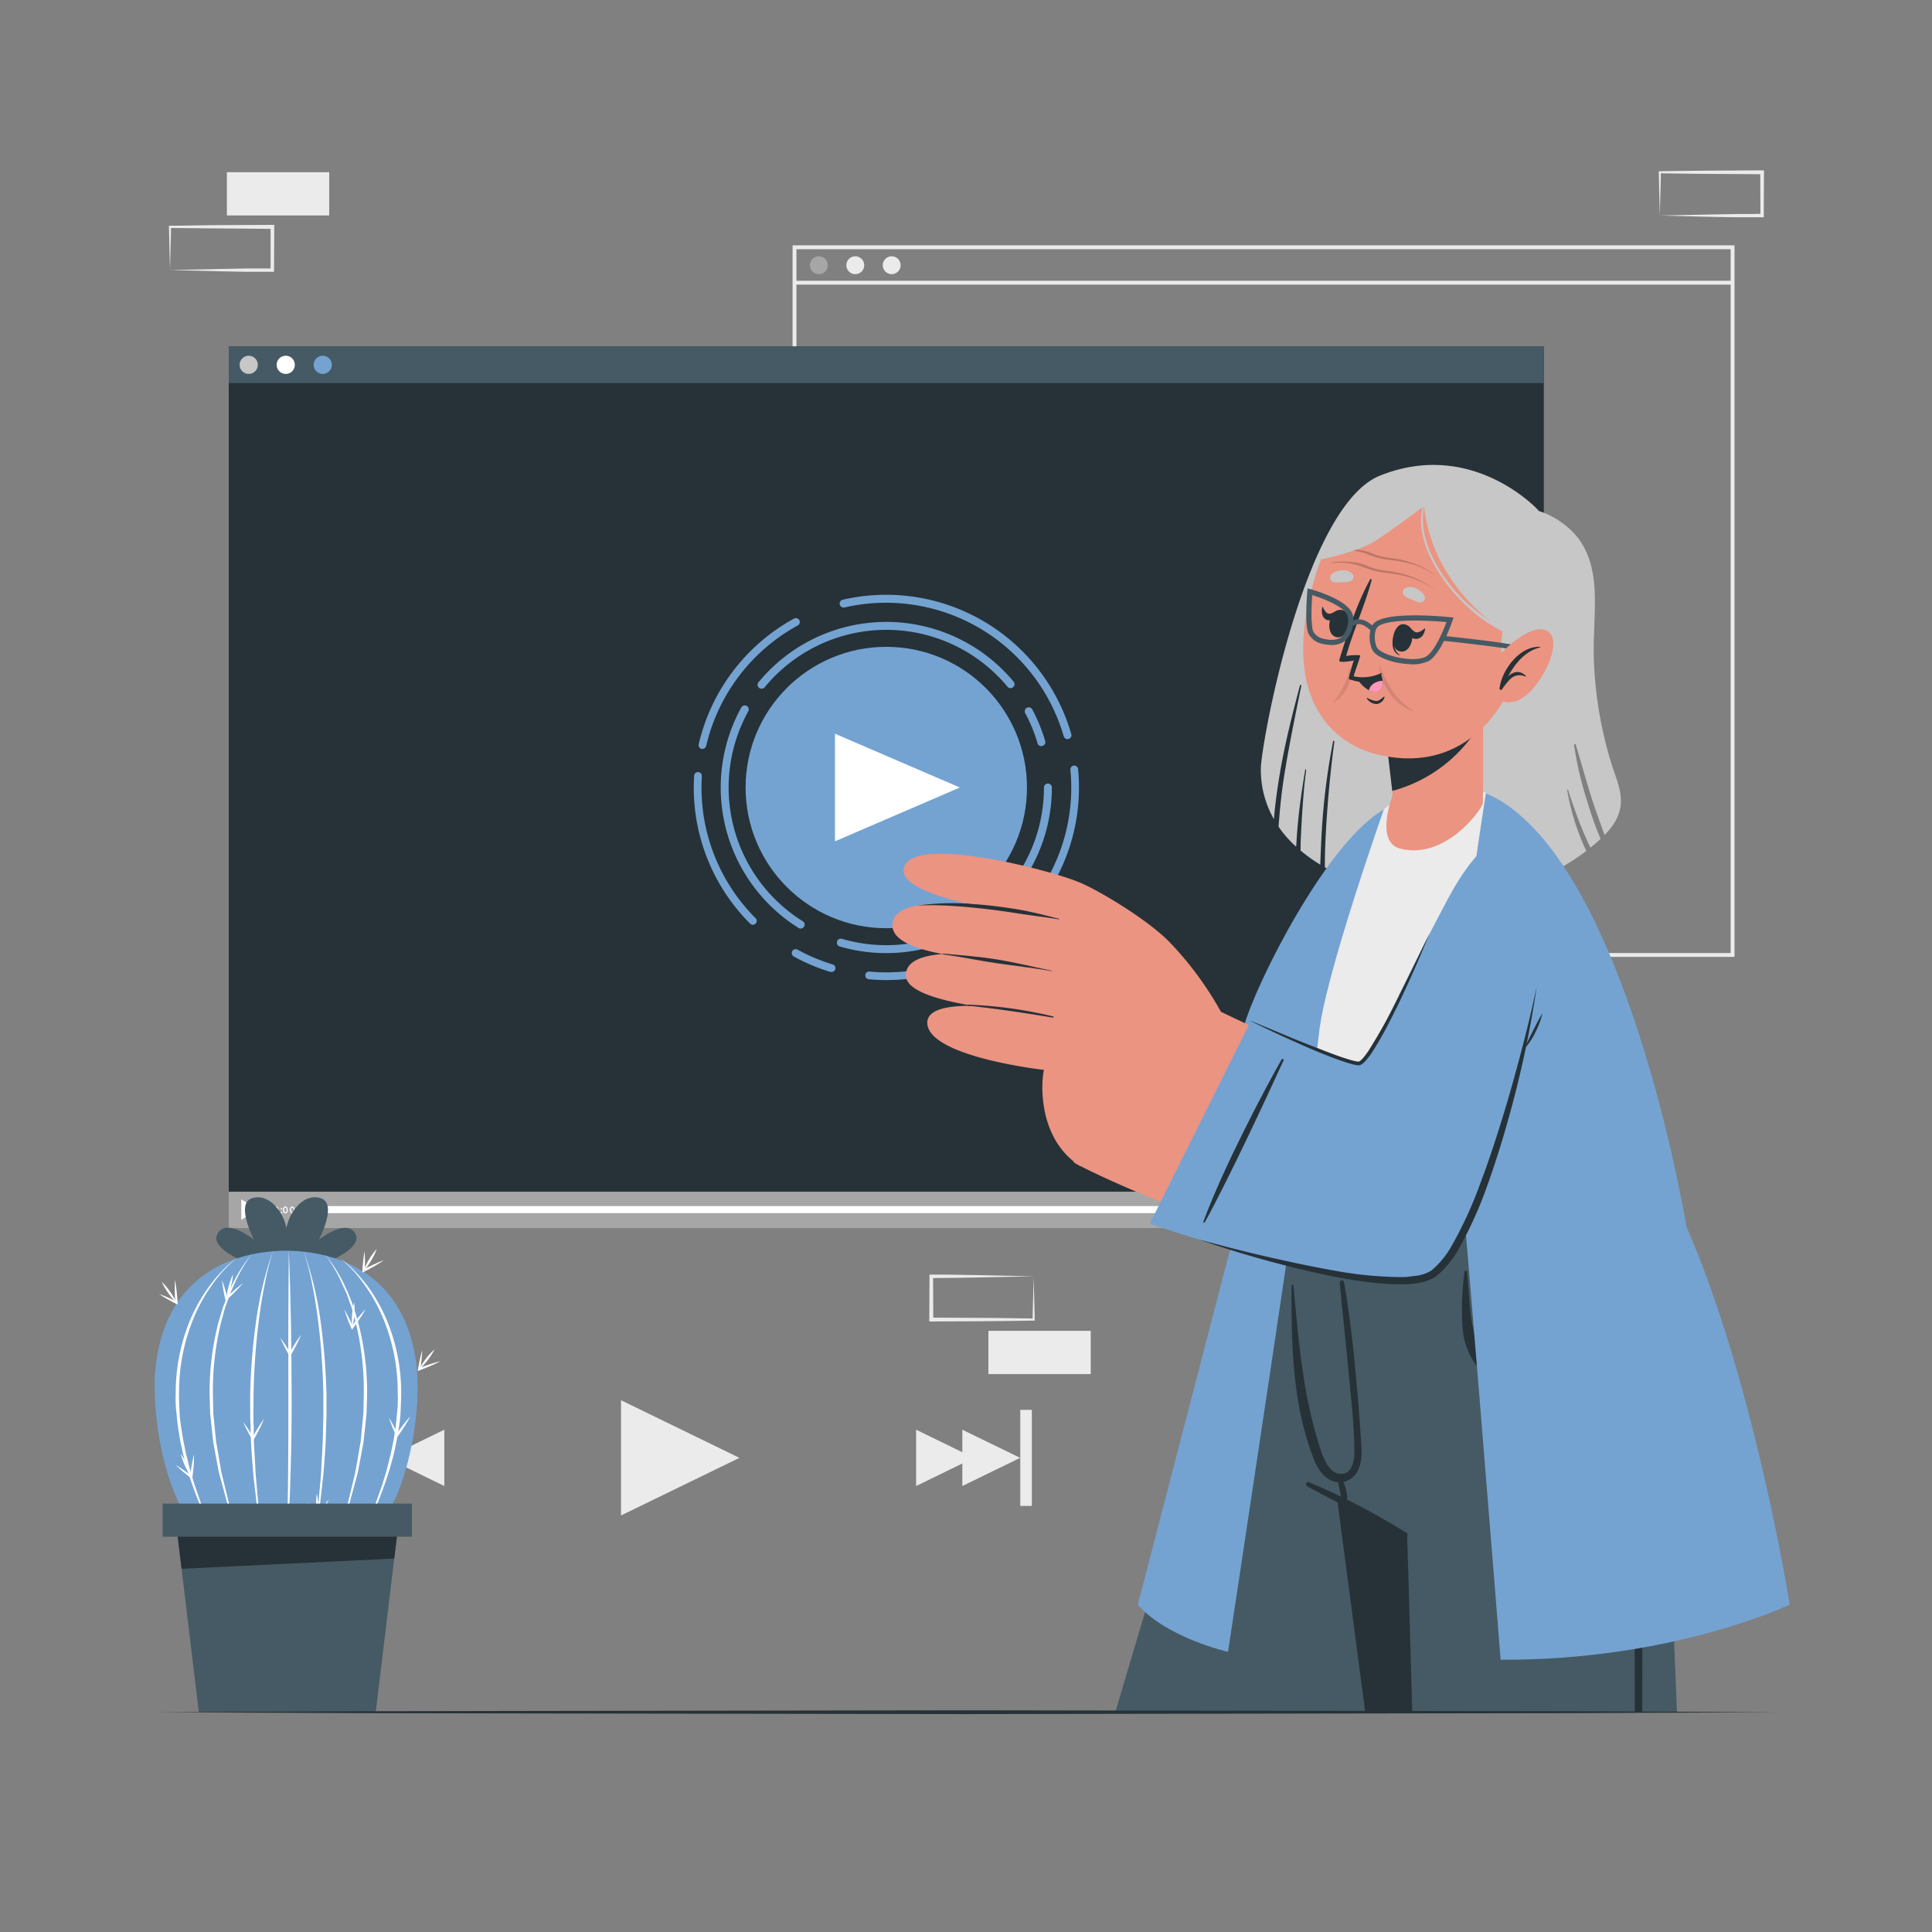<svg xmlns="http://www.w3.org/2000/svg" viewBox="0 0 500 500"><rect x="0" y="0" width="500" height="500" fill="#808080" stroke="none"/><g id="freepik--background-complete--inject-2"><path d="M414.79,382.89l13.36-.28,6.58-.11c2.19-.05,4.36,0,6.54-.06l-.44.45-.06-11.19.5.5L428,372.14c-4.41,0-8.82-.12-13.24-.17l.28-.27c0,1.83-.09,3.67-.14,5.54Zm0,0-.14-5.54c0-1.86-.11-3.75-.13-5.65v-.27h.27c4.42-.05,8.83-.16,13.24-.17l13.24-.06h.5v.5l0,11.19v.45h-.45c-2.23,0-4.47,0-6.69-.06l-6.66-.11Z" style="fill:#ebebeb"></path><path d="M429.56,397l13.36-.28,6.58-.11c2.19-.05,4.36,0,6.54-.06l-.44.45-.05-11.19.49.5-13.24-.06c-4.41,0-8.82-.12-13.24-.17l.28-.27c0,1.83-.09,3.67-.13,5.54Zm0,0-.14-5.54c0-1.86-.11-3.75-.13-5.65v-.27h.27c4.42-.05,8.83-.16,13.24-.17l13.24-.06h.51v.5L456.49,397v.45H456c-2.23,0-4.46,0-6.69-.06l-6.66-.11Z" style="fill:#ebebeb"></path><rect x="400.02" y="385.81" width="26.48" height="11.19" transform="translate(826.52 782.81) rotate(180)" style="fill:#ebebeb"></rect><path d="M312.24,128.35l13.35-.28,6.58-.11c2.19,0,4.37,0,6.55-.06l-.45.45,0-11.19.5.5-13.24-.07c-4.42,0-8.83-.11-13.24-.16l.27-.27c0,1.83-.09,3.67-.13,5.53Zm0,0-.15-5.54c0-1.87-.11-3.76-.13-5.65v-.27h.28c4.41,0,8.82-.16,13.24-.16l13.24-.06h.5v.51l-.06,11.19v.45h-.44c-2.23,0-4.47,0-6.7,0l-6.66-.12Z" style="fill:#ebebeb"></path><path d="M327,142.46l13.35-.28,6.58-.11c2.19,0,4.37,0,6.55-.06l-.45.45L353,131.27l.5.5-13.24-.07c-4.41,0-8.83-.11-13.24-.16l.27-.27c0,1.83-.08,3.67-.13,5.53Zm0,0-.14-5.54c-.05-1.87-.12-3.76-.13-5.65V131H327c4.41-.05,8.83-.16,13.24-.16l13.24-.06h.5v.51l-.06,11.19v.44h-.44c-2.23,0-4.47,0-6.7-.05l-6.66-.12Z" style="fill:#ebebeb"></path><rect x="297.46" y="131.27" width="26.48" height="11.19" transform="translate(621.41 273.72) rotate(180)" style="fill:#ebebeb"></rect><rect x="58.73" y="385.81" width="26.48" height="11.19" transform="translate(143.93 782.81) rotate(180)" style="fill:#ebebeb"></rect><rect x="58.73" y="44.58" width="26.48" height="11.19" transform="translate(143.93 100.34) rotate(180)" style="fill:#ebebeb"></rect><path d="M44,69.88l13.35-.28,6.58-.12c2.19,0,4.36,0,6.55,0l-.45.45,0-11.19.5.49L57.2,59.12C52.78,59.12,48.37,59,44,59l.27-.27c0,1.83-.09,3.67-.13,5.53Zm0,0-.15-5.54c0-1.87-.11-3.76-.13-5.65v-.27H44c4.41,0,8.82-.16,13.24-.16l13.24-.06h.5v.51l-.06,11.19v.44h-.44c-2.24,0-4.47,0-6.7,0l-6.66-.12Z" style="fill:#ebebeb"></path><path d="M429.56,55.78l13.36-.28,6.58-.11c2.19,0,4.36,0,6.54-.06l-.44.45-.05-11.19.49.5L442.8,45c-4.41,0-8.82-.11-13.24-.16l.28-.27c0,1.83-.09,3.67-.13,5.53Zm0,0-.14-5.54c0-1.87-.11-3.75-.13-5.65v-.27h.27c4.42-.05,8.83-.15,13.24-.16L456,44.09h.51v.5l-.05,11.19v.45H456c-2.23,0-4.46,0-6.69,0l-6.66-.11Z" style="fill:#ebebeb"></path><rect x="255.8" y="344.42" width="26.48" height="11.19" style="fill:#ebebeb"></rect><path d="M267.51,330.31l-13.36.28-6.57.11c-2.19.05-4.37,0-6.55.06l.45-.45.05,11.19-.5-.5,13.24.07c4.41,0,8.83.11,13.24.16l-.27.27c0-1.83.08-3.67.13-5.53Zm0,0,.14,5.54c.05,1.87.11,3.75.13,5.65v.27h-.28c-4.41.05-8.83.15-13.24.16L241,342h-.5v-.5l.05-11.19v-.45H241c2.23,0,4.47,0,6.69.05l6.67.11Z" style="fill:#ebebeb"></path><path d="M448.89,247.64H205.12V63.49H448.89Zm-242.77-1H447.89V64.49H206.12Z" style="fill:#ebebeb"></path><path d="M214.23,68.64a2.31,2.31,0,1,1-2.3-2.31A2.3,2.3,0,0,1,214.23,68.64Z" style="fill:#a6a6a6"></path><path d="M223.66,68.64a2.31,2.31,0,1,1-2.31-2.31A2.31,2.31,0,0,1,223.66,68.64Z" style="fill:#ebebeb"></path><path d="M233.08,68.64a2.31,2.31,0,1,1-2.31-2.31A2.3,2.3,0,0,1,233.08,68.64Z" style="fill:#ebebeb"></path><rect x="205.63" y="72.66" width="242.77" height="1" style="fill:#ebebeb"></rect><polygon points="160.72 392.2 160.72 362.38 191.36 377.29 160.72 392.2" style="fill:#ebebeb"></polygon><polygon points="249.05 384.58 249.05 370.01 264.02 377.29 249.05 384.58" style="fill:#ebebeb"></polygon><polygon points="237.09 384.58 237.09 370.01 252.05 377.29 237.09 384.58" style="fill:#ebebeb"></polygon><polygon points="103.03 370.01 103.03 384.58 88.06 377.29 103.03 370.01" style="fill:#ebebeb"></polygon><polygon points="114.99 370.01 114.99 384.58 100.03 377.29 114.99 370.01" style="fill:#ebebeb"></polygon><rect x="85.07" y="364.87" width="2.99" height="24.86" style="fill:#ebebeb"></rect><rect x="264.05" y="364.87" width="2.99" height="24.86" style="fill:#ebebeb"></rect></g><g id="freepik--Screen--inject-2"><rect x="59.2" y="89.68" width="340.34" height="228.24" style="fill:#263238"></rect><rect x="59.2" y="89.68" width="340.34" height="9.46" style="fill:#455a64"></rect><path d="M66.72,94.41a2.35,2.35,0,1,1-2.35-2.34A2.35,2.35,0,0,1,66.72,94.41Z" style="fill:#c7c7c7"></path><path d="M76.3,94.41A2.35,2.35,0,1,1,74,92.07,2.35,2.35,0,0,1,76.3,94.41Z" style="fill:#fff"></path><path d="M85.88,94.41a2.35,2.35,0,1,1-2.35-2.34A2.35,2.35,0,0,1,85.88,94.41Z" style="fill:#74A3D2"></path><rect x="59.2" y="308.41" width="340.34" height="9.51" style="fill:#a6a6a6"></rect><path d="M375.05,312.14H80.81a.91.91,0,1,0,0,1.82H375.05a.91.91,0,1,0,0-1.82Z" style="fill:#fff"></path><path d="M79.23,313.05a1.82,1.82,0,1,1,1.82,1.82A1.83,1.83,0,0,1,79.23,313.05Z" style="fill:#74A3D2"></path><polygon points="390.01 310.11 390.01 310.95 390.01 312.75 390.84 312.75 390.84 310.95 392.65 310.95 392.65 310.11 390.84 310.11 390.01 310.11" style="fill:#fff"></polygon><polygon points="395.45 310.11 393.64 310.11 393.64 310.95 395.45 310.95 395.45 312.75 396.28 312.75 396.28 310.95 396.28 310.11 395.45 310.11" style="fill:#fff"></polygon><polygon points="395.45 315.39 393.64 315.39 393.64 316.22 395.45 316.22 396.28 316.22 396.28 315.39 396.28 313.58 395.45 313.58 395.45 315.39" style="fill:#fff"></polygon><polygon points="390.84 313.58 390.01 313.58 390.01 315.39 390.01 316.22 390.84 316.22 392.65 316.22 392.65 315.39 390.84 315.39 390.84 313.58" style="fill:#fff"></polygon><polygon points="62.45 310.4 62.45 315.7 66.72 313.05 62.45 310.4" style="fill:#fff"></polygon><path d="M69,313.13a1.14,1.14,0,0,1,.17-.6.53.53,0,0,1,.94,0,1.14,1.14,0,0,1,0,1.2.53.53,0,0,1-.94,0A1.14,1.14,0,0,1,69,313.13Zm1,0a.85.85,0,0,0-.12-.45q-.12-.17-.24-.15t-.24.15a.85.85,0,0,0-.12.45.79.79,0,0,0,.12.44.26.26,0,0,0,.48,0A.79.79,0,0,0,70,313.13Z" style="fill:#fff"></path><path d="M70.82,313.13a1.14,1.14,0,0,1,.17-.6.53.53,0,0,1,.94,0,1.14,1.14,0,0,1,0,1.2.53.53,0,0,1-.94,0A1.14,1.14,0,0,1,70.82,313.13Zm1,0a.85.85,0,0,0-.12-.45q-.12-.17-.24-.15t-.24.15a.85.85,0,0,0-.12.45.79.79,0,0,0,.12.44.26.26,0,0,0,.48,0A.79.79,0,0,0,71.82,313.13Z" style="fill:#fff"></path><path d="M72.86,312.65a.2.2,0,0,1,.19.19.19.19,0,0,1-.19.18.18.18,0,0,1-.19-.18A.19.19,0,0,1,72.86,312.65Zm0,1a.2.2,0,0,1,.19.19.19.19,0,0,1-.19.18.18.18,0,0,1-.19-.18A.19.19,0,0,1,72.86,313.65Z" style="fill:#fff"></path><path d="M73.22,313.13a1.06,1.06,0,0,1,.17-.6.58.58,0,0,1,.47-.28.56.56,0,0,1,.46.28,1.14,1.14,0,0,1,0,1.2.56.56,0,0,1-.46.28.58.58,0,0,1-.47-.28A1.06,1.06,0,0,1,73.22,313.13Zm1,0a.85.85,0,0,0-.12-.45c-.07-.11-.15-.16-.23-.15s-.16,0-.24.15a.85.85,0,0,0-.12.45.79.79,0,0,0,.12.44.31.31,0,0,0,.24.16.29.29,0,0,0,.23-.16A.79.79,0,0,0,74.21,313.13Z" style="fill:#fff"></path><path d="M75,313.13a1.06,1.06,0,0,1,.17-.6.58.58,0,0,1,.47-.28.59.59,0,0,1,.47.28,1.21,1.21,0,0,1,0,1.2.59.59,0,0,1-.47.28.58.58,0,0,1-.47-.28A1.06,1.06,0,0,1,75,313.13Zm1,0a.86.86,0,0,0-.13-.45c-.07-.11-.15-.16-.23-.15s-.16,0-.24.15a.85.85,0,0,0-.12.45.79.79,0,0,0,.12.44.31.31,0,0,0,.24.16.29.29,0,0,0,.23-.16A.79.79,0,0,0,76,313.13Z" style="fill:#fff"></path><path d="M379.85,313.13a1.14,1.14,0,0,1,.17-.6.53.53,0,0,1,.94,0,1.14,1.14,0,0,1,0,1.2.53.53,0,0,1-.94,0A1.14,1.14,0,0,1,379.85,313.13Zm1,0a.85.85,0,0,0-.12-.45q-.12-.17-.24-.15t-.24.15a.85.85,0,0,0-.12.45.79.79,0,0,0,.12.44.26.26,0,0,0,.48,0A.79.79,0,0,0,380.85,313.13Z" style="fill:#fff"></path><path d="M382.57,312.94a.59.59,0,0,1,.19.44.63.63,0,0,1-.19.44.59.59,0,0,1-.44.19h0a.59.59,0,0,1-.44-.19.13.13,0,0,1,0-.2.15.15,0,0,1,.2,0,.33.33,0,0,0,.24.1.34.34,0,0,0,.34-.34.33.33,0,0,0-.1-.24.31.31,0,0,0-.24-.1.34.34,0,0,0-.24.1.13.13,0,0,1-.2,0l0,0h0a0,0,0,0,0,0,0v0h0V313l.08-.65a.11.11,0,0,1,.06-.1h.82a.14.14,0,1,1,0,.28H382l0,.25a.52.52,0,0,1,.17,0A.62.62,0,0,1,382.57,312.94Z" style="fill:#fff"></path><path d="M383.41,312.65a.19.19,0,0,1,.19.19.18.18,0,0,1-.19.18.18.18,0,0,1-.18-.18A.19.19,0,0,1,383.41,312.65Zm0,1a.19.19,0,0,1,.19.19.18.18,0,0,1-.19.18.18.18,0,0,1-.18-.18A.19.19,0,0,1,383.41,313.65Z" style="fill:#fff"></path><path d="M384.73,312.94a.63.63,0,0,1,0,.88.6.6,0,0,1-.88,0,.14.14,0,0,1,.2-.2.31.31,0,0,0,.24.1.34.34,0,0,0,.24-.1.34.34,0,0,0-.24-.58.12.12,0,0,1-.1-.05h0a.15.15,0,0,1,0-.2l.25-.26H384a.14.14,0,0,1,0-.28h.74a.14.14,0,0,1,.14.14.14.14,0,0,1,0,.06.05.05,0,0,1,0,0l-.32.33A.57.57,0,0,1,384.73,312.94Z" style="fill:#fff"></path><path d="M386.23,312.94a.63.63,0,0,1,0,.88.59.59,0,0,1-.44.19h0a.59.59,0,0,1-.43-.19.13.13,0,0,1,0-.2.15.15,0,0,1,.2,0,.31.31,0,0,0,.24.1.33.33,0,0,0,.24-.1.35.35,0,0,0,.1-.24.34.34,0,0,0-.34-.34.31.31,0,0,0-.24.1.13.13,0,0,1-.2,0l0,0h0v0h0V313l.07-.65a.14.14,0,0,1,.07-.1h.82a.14.14,0,0,1,0,.28h-.62l0,.25a.5.5,0,0,1,.17,0A.62.62,0,0,1,386.23,312.94Z" style="fill:#fff"></path></g><g id="freepik--Button--inject-2"><circle cx="229.37" cy="203.81" r="36.41" style="fill:#74A3D2"></circle><path d="M207.21,240.31a1,1,0,0,1-.54-.15,42.89,42.89,0,0,1-14.82-57.07,1,1,0,0,1,1.8,1,40.82,40.82,0,0,0,14.1,54.33,1,1,0,0,1,.33,1.41A1,1,0,0,1,207.21,240.31Z" style="fill:#74A3D2"></path><path d="M229.37,246.66a43,43,0,0,1-12.06-1.72,1,1,0,0,1-.69-1.27,1,1,0,0,1,1.27-.7A40.88,40.88,0,0,0,251,238.42a1,1,0,0,1,1.09,1.74A42.78,42.78,0,0,1,229.37,246.66Z" style="fill:#74A3D2"></path><path d="M257.07,236.17a1,1,0,0,1-.76-.35,1,1,0,0,1,.08-1.45,40.7,40.7,0,0,0,13.78-30.56,1,1,0,0,1,2.05,0,42.75,42.75,0,0,1-14.47,32.1A1,1,0,0,1,257.07,236.17Z" style="fill:#74A3D2"></path><path d="M269.52,193.11a1,1,0,0,1-1-.74,39.86,39.86,0,0,0-3.18-7.78,1,1,0,1,1,1.81-1,43.1,43.1,0,0,1,3.34,8.18,1,1,0,0,1-.7,1.27A.92.92,0,0,1,269.52,193.11Z" style="fill:#74A3D2"></path><path d="M197.1,178.23a1,1,0,0,1-.66-.23,1,1,0,0,1-.13-1.44,42.83,42.83,0,0,1,66-.16,1,1,0,0,1-.13,1.44,1,1,0,0,1-1.45-.13,40.77,40.77,0,0,0-62.83.15A1,1,0,0,1,197.1,178.23Z" style="fill:#74A3D2"></path><path d="M276.29,191.28a1,1,0,0,1-1-.73,47.89,47.89,0,0,0-56.73-33.34,1,1,0,0,1-.45-2A49.86,49.86,0,0,1,277.25,190a1,1,0,0,1-.69,1.24A1.26,1.26,0,0,1,276.29,191.28Z" style="fill:#74A3D2"></path><path d="M181.8,193.81l-.23,0a1,1,0,0,1-.75-1.2,50,50,0,0,1,24.65-32.51,1,1,0,1,1,1,1.76A47.93,47.93,0,0,0,182.77,193,1,1,0,0,1,181.8,193.81Z" style="fill:#74A3D2"></path><path d="M194.85,239.33a1,1,0,0,1-.71-.29,49.73,49.73,0,0,1-14.5-38.28,1,1,0,1,1,2,.12,47.72,47.72,0,0,0,13.91,36.75,1,1,0,0,1,0,1.41A1,1,0,0,1,194.85,239.33Z" style="fill:#74A3D2"></path><path d="M215.18,251.53a.92.92,0,0,1-.29,0,48.93,48.93,0,0,1-9.47-4,1,1,0,1,1,1-1.75,48.05,48.05,0,0,0,9.09,3.82,1,1,0,0,1,.66,1.24A1,1,0,0,1,215.18,251.53Z" style="fill:#74A3D2"></path><path d="M229.39,253.64c-1.51,0-3-.07-4.55-.21a1,1,0,0,1-.91-1.09,1,1,0,0,1,1.09-.9,47.79,47.79,0,0,0,52-52.21,1,1,0,0,1,.9-1.09,1,1,0,0,1,1.09.9,49.83,49.83,0,0,1-49.57,54.6Z" style="fill:#74A3D2"></path><polygon points="216.09 217.73 216.09 189.89 248.41 203.81 216.09 217.73" style="fill:#fff"></polygon></g><g id="freepik--Character--inject-2"><path d="M288.65,443.11h81.07c.54-2.12,1.09-4.24,1.63-6.37s1-4,1.55-6c1.06-4.12,2.13-8.25,3.19-12.36l1.29-5c1.15-4.45,2.29-8.87,3.42-13.23q.68-2.57,1.32-5.09c2.46-9.49,4.83-18.64,7.05-27.15.27-1.06.54-2.12.81-3.16l.21-.78.39-1.51q.19-.76.39-1.5c.11-.41.22-.82.32-1.22s.27-1,.4-1.55.26-1,.4-1.53h0a.31.31,0,0,1,0-.08c.23-.88.45-1.75.68-2.61l.78-3c.23-.91.47-1.81.7-2.69a0,0,0,0,1,0,0c.22-.88.45-1.74.67-2.59a.74.74,0,0,1,0-.14c.21-.81.41-1.61.62-2.39.13-.52.26-1,.4-1.54.29-1.12.57-2.21.85-3.28.7-2.7,1.36-5.22,2-7.53.15-.57.29-1.13.44-1.68.36-1.38.7-2.68,1-3.89l.34-1.29c.09-.34.17-.68.26-1,.12-.48.24-.94.36-1.39l1.61-6.19.11-.4c.09-.34.13-.51.13-.51H328s-8.76,27.76-19.8,63.88C302,398.44,295.11,421.15,288.65,443.11Z" style="fill:#455a64"></path><path d="M353.62,443.11h2.29q4.38-14.61,8.73-29.23,2.7-9.08,5.39-18.17,5.79-19.57,11.53-39.17c.27-.94.55-1.87.81-2.81.39-1.33.77-2.66,1.15-4,1.24-4.34,2.45-8.69,3.68-13,.93-3.28.54-4.7-.19-2.12-1.29,4.59-2.82,9.13-4.31,13.67-.45,1.36-.89,2.71-1.33,4.07l-.36,1.14q-3,9.64-6,19.32-5.32,17.29-10.58,34.64l-1.11,3.65Q358.48,427.1,353.62,443.11Z" style="fill:#263238"></path><path d="M336.48,314.44c2.22,17.18,5.29,40.74,8.65,66.4h0l.36,2.64c.13,1.08.28,2.16.42,3.25l.06.46c.07.53.14,1.07.2,1.6,2.34,17.8,4.79,36.37,7.16,54.31h16.39c.54-2.12,1.09-4.24,1.63-6.37s1-4,1.55-6c1.06-4.12,2.13-8.25,3.19-12.36l1.29-5c1.15-4.45,2.29-8.87,3.42-13.23q.68-2.57,1.32-5.09c2.46-9.49,4.83-18.64,7.05-27.15.27-1.06.54-2.12.81-3.16l.21-.78.39-1.51q.19-.76.39-1.5c.1-.41.21-.81.31-1.22s.27-1,.41-1.55.26-1,.4-1.53h0a.31.31,0,0,1,0-.08c.23-.88.45-1.75.68-2.61l.78-3c.23-.91.47-1.81.7-2.69a0,0,0,0,1,0,0c.22-.88.45-1.74.67-2.59a.74.74,0,0,1,0-.14c.21-.81.41-1.61.62-2.39.13-.52.26-1,.4-1.54.29-1.12.57-2.21.85-3.28.7-2.7,1.36-5.22,2-7.53.15-.57.29-1.13.44-1.68.36-1.38.7-2.68,1-3.89l.34-1.29c.09-.34.17-.68.26-1,.12-.48.24-.94.36-1.39l1.61-6.19.11-.4c.09-.34.13-.51.13-.51Z" style="fill:#263238"></path><path d="M330.38,314.44A372.67,372.67,0,0,0,335,354.69a227.88,227.88,0,0,0,5,22.78s0,0,0,0c.12.45.25.9.38,1.34q.89,3.18,1.9,6.2l.24.7s1.24.45,3.49,1.44l1.15.52,1.24.57a163.63,163.63,0,0,1,14.57,7.86c.41.24.81.49,1.21.74,0,0,0,.17,0,.5,0,1.25.14,4.81.29,10,.06,1.93.12,4.09.19,6.45.23,7.94.52,18.09.82,29.23H434c-1.17-28.13-2-51.39-1.57-52.6,14.26-37.32-4.6-76.07-4.6-76.07Z" style="fill:#455a64"></path><path d="M338.8,383.62a163.79,163.79,0,0,1,25.34,13.27.29.29,0,0,1-.26.52c-8.55-4.16-17.28-8.16-25.6-12.78A.57.57,0,0,1,338.8,383.62Z" style="fill:#263238"></path><path d="M352.15,371.56c-.28-4.06-.58-8.11-.94-12.16-.81-9.23-1.77-18.5-3.39-27.63-.13-.72-1.14-.45-1.08.24.63,7.17,1.45,14.33,2.12,21.5s1.53,14.31,1.66,21.44c0,2.15-.11,5.8-2.75,6.4-3.55.79-5.23-3.87-6.08-6.41a119.92,119.92,0,0,1-4.45-19.54c-1.17-7.53-1.78-15.16-2.51-22.73,0-.28-.48-.23-.48,0-.05,15,.17,30.77,5.79,45,1.09,2.76,3,5.57,6.22,5.95h.16a.8.8,0,0,0-.05.26c.07.43.18.84.26,1.26a9.75,9.75,0,0,0,.21,1c.14.73.25,1.47.44,2.2a.55.55,0,0,0,1.09-.13.47.47,0,0,0,.31-.44,11.87,11.87,0,0,0-1-4.26,5.32,5.32,0,0,0,3.89-3.27C352.77,377.58,352.34,374.42,352.15,371.56Z" style="fill:#263238"></path><path d="M423.08,443.11H425c.08-23.94.16-43,.05-47.81-.14-6.22,4.46-23.6,5.11-29.31,1.38-12-1.19-28.6-4.73-40.06-.11-.35-.69-.22-.6.13,3.54,13.46,5.74,32.19,2.47,46-1.45,6.09-3.14,12.26-3.87,18.49C423.11,393.42,423,415.31,423.08,443.11Z" style="fill:#263238"></path><path d="M379.7,329.13c.39,4.28.55,8.58,1.18,12.85.56,3.78,1.79,7.54,4.79,10.39a25.68,25.68,0,0,0,10,5.68c4.87,1.45,19.68,1.48,24.73.76,1.27-.18,1.15.8-1.25,1.32-2.68.59-13.59,1.19-16.34,1.19a36,36,0,0,1-8-.55,22.33,22.33,0,0,1-11.57-6,18.59,18.59,0,0,1-4.76-11.64,70.34,70.34,0,0,1,.54-14C379.08,328.78,379.66,328.78,379.7,329.13Z" style="fill:#263238"></path><path d="M336.77,177.51c-1.53,7.5-3.08,15-4.32,22.6-.76,4.62-1.22,9.22-1.56,13.85a30,30,0,0,0,4.55,5.17c.08-1.18.16-2.35.24-3.5.39-5.55,1.22-11,2.11-16.44,0-.19.27-.11.24.08-.73,5.65-1.07,11.41-1.35,17.11-.06,1.25-.09,2.49-.1,3.73a41.17,41.17,0,0,0,5.12,3.67c0-1.37.1-2.73.15-4.07.12-3.15.3-6.29.57-9.44A177.79,177.79,0,0,1,345,191.85c.05-.25.36-.14.33.11-.85,6.32-1.48,12.69-1.93,19.07-.2,3-.37,6-.47,9.06-.05,1.45-.05,2.91-.06,4.37a63.36,63.36,0,0,0,10.28,4.65c10.12,3.61,21.33,3.44,31.83,1.83a55.33,55.33,0,0,0,25.55-10.71,61.27,61.27,0,0,1-4.94-15.7c0-.18.19-.24.24-.08q1.65,5.24,3.7,10.28c.65,1.58,1.36,3.11,2.07,4.65l.33-.28c.74-.6,1.52-1.25,2.29-2a94.37,94.37,0,0,1-3.47-9.81,89.12,89.12,0,0,1-3.37-14.42c0-.33.34-.46.43-.14,1.39,4.6,2.66,9.24,4.11,13.82,1,3.22,2.23,6.37,3.33,9.56,2.23-2.25,4.13-5,4.23-8.56.07-2.93-1-5.65-1.91-8.29q-1.49-4.45-2.53-9.08a101.77,101.77,0,0,1-2.55-19.43c-.21-6.09.5-12.18.18-18.26-.26-5.22-1.62-10.14-4.76-13.85a21.75,21.75,0,0,0-9.65-6.4c0-.16-17.14-18.81-41.16-9.13-19.6,7.9-30.79,69.64-30.8,75.9a25.81,25.81,0,0,0,3.39,13c.31-3.92.87-7.82,1.49-11.58,1.3-7.84,3.25-15.45,5.26-23.08C336.51,177.16,336.82,177.26,336.77,177.51Z" style="fill:#c7c7c7"></path><path d="M432.78,317.47H325.31l6.75-29.75S321,280.07,324.38,267c4.73-18.31,31.45-55.55,33.76-57.53,9.28-7.95,23.48-7.72,30.73-1.64C421.89,235.55,432.78,317.47,432.78,317.47Z" style="fill:#ebebeb"></path><path d="M369.26,281a99.92,99.92,0,0,0-14.68-.25c-2.43.18-4.84.46-7.25.8-1.2.17-2.4.29-3.61.41a15.59,15.59,0,0,1-3.8,0,.09.09,0,0,0,0,.17,26.53,26.53,0,0,0,3.55.58,27.1,27.1,0,0,0,3.49,0c2.47-.16,4.92-.42,7.39-.6,5-.36,9.94-.71,14.93-.71C369.48,281.42,369.49,281,369.26,281Z" style="fill:#263238"></path><path d="M380.36,287.42a110.5,110.5,0,0,0-11.81-2.74c-2-.33-4-.55-6-.72-1-.08-1.93-.14-2.89-.2s-2.13,0-3.19,0c-.11,0-.14.16,0,.17,1,.1,2,.37,3,.52l3,.46c2,.31,4,.65,6,.94,4,.59,8,1.21,11.94,1.94C380.52,287.79,380.56,287.48,380.36,287.42Z" style="fill:#263238"></path><path d="M384.55,205.25s-10.24,64.8-8.62,76.44,12.43,147.84,12.43,147.84c44.42.28,74.81-14.24,74.81-14.24s-9.11-57.6-26.72-97.82C436.45,317.47,420.7,221,384.55,205.25Z" style="fill:#74A3D2"></path><path d="M358.14,209.5s-15.33,43.3-16.79,58-23.54,160-23.54,160-15.7-3.55-23.35-12.19l33.36-128.37S319,276.12,322,265.38,343.34,217.9,358.14,209.5Z" style="fill:#74A3D2"></path><path d="M383.71,208.05c-.72,2.07-9.86,14.51-21.35,11.56-6.68-1.71-1.92-13.84-1.92-13.84l-2.29-19.56,25.57-12.74S384,207.17,383.71,208.05Z" style="fill:#eb9481"></path><path d="M383.77,186.06a37.61,37.61,0,0,1-23.45,18.63l-2.18-18.47,25.57-12.75S383.74,179.15,383.77,186.06Z" style="fill:#263238"></path><path d="M339,154.3c-7.37,31.41,10.61,39.37,17.38,40.95,6.15,1.44,27.28,5.55,37.85-24.93s-1.69-43.84-15.59-47.87S346.37,122.89,339,154.3Z" style="fill:#eb9481"></path><path d="M345.41,150.73a18.64,18.64,0,0,0,2.24-.08,3.57,3.57,0,0,0,2.26-.52,1.15,1.15,0,0,0,.24-1.39,2.87,2.87,0,0,0-2.67-1.13,4.19,4.19,0,0,0-2.85,1A1.23,1.23,0,0,0,345.41,150.73Z" style="fill:#c7c7c7"></path><path d="M367.24,155.88a22,22,0,0,1-2.08-.83,3.65,3.65,0,0,1-2-1.25,1.16,1.16,0,0,1,.24-1.39,2.87,2.87,0,0,1,2.89-.18,4.24,4.24,0,0,1,2.35,1.91A1.24,1.24,0,0,1,367.24,155.88Z" style="fill:#c7c7c7"></path><path d="M361,163.43c0-.08.15.14.13.22-.5,2.16-.7,4.71,1.12,5.81,0,0,0,.14-.05.12C359.85,168.77,360.15,165.39,361,163.43Z" style="fill:#263238"></path><path d="M363.35,161.55c3.53.42,2.43,7.46-.85,7.07S360.38,161.2,363.35,161.55Z" style="fill:#263238"></path><path d="M364.67,162.14c.55.49,1.05,1.29,1.78,1.48s1.61-.42,2.28-1c.07-.06.12,0,.1.1-.19,1.35-.92,2.66-2.4,2.63s-2.11-1.37-2.23-2.77C364.17,162.27,364.45,161.94,364.67,162.14Z" style="fill:#263238"></path><path d="M349,160.46c0-.08-.19.08-.2.17-.25,2.2-.91,4.67-3,5.1-.06,0-.07.12,0,.12C348.3,165.87,349.15,162.58,349,160.46Z" style="fill:#263238"></path><path d="M347.43,157.89c-3.48-.79-4.8,6.22-1.58,7S350.34,158.55,347.43,157.89Z" style="fill:#263238"></path><path d="M345.88,158.08c-.62.26-1.3.84-2,.75s-1.2-1-1.55-1.77c0-.09-.1,0-.12.05-.29,1.33-.11,2.81,1.13,3.31s2.2-.53,2.77-1.8C346.25,158.38,346.13,158,345.88,158.08Z" style="fill:#263238"></path><path d="M358.12,180.32c-.59.46-1.19,1.11-2,1.09a6,6,0,0,1-2.3-.81.08.08,0,0,0-.11.1,3,3,0,0,0,2.66,1.5,2.38,2.38,0,0,0,1.94-1.75C358.36,180.32,358.2,180.26,358.12,180.32Z" style="fill:#263238"></path><path d="M350.34,170.92s-1,3.18-1.26,4.71c0,.14.34.27.85.39,0,0,0,0,.06,0a7.37,7.37,0,0,0,7.54-1.53c.14-.13,0-.32-.19-.25a11.13,11.13,0,0,1-7,.79c0-.44,1.89-5.38,1.65-5.44a12.93,12.93,0,0,0-3.61.2c1.88-6.68,4.82-13,6.6-19.68.06-.23-.28-.37-.38-.16-3.55,6.4-5.89,14-8,20.88C346.33,171.7,349.68,171.08,350.34,170.92Z" style="fill:#263238"></path><path d="M351.49,176a7.61,7.61,0,0,0,2.79,2.63,3.29,3.29,0,0,0,2,.33c1.53-.24,1.7-1.6,1.55-2.8a8.53,8.53,0,0,0-.49-1.86A9.79,9.79,0,0,1,351.49,176Z" style="fill:#263238"></path><path d="M354.28,178.67a3.29,3.29,0,0,0,2,.33c1.53-.24,1.7-1.6,1.55-2.8C356.25,176.21,354.57,177.13,354.28,178.67Z" style="fill:#ff97b8"></path><g style="opacity:0.2"><path d="M359.49,147.81a25.87,25.87,0,0,1-3.8-.68c-1.26-.37-2.43-1-3.69-1.32a21.14,21.14,0,0,0-7.37-.27c-.22,0-.22.16,0,.15a18.12,18.12,0,0,1,7.67.87,22.9,22.9,0,0,0,6.16,1.68c4.89.51,9.61,1.62,13.39,4.93,0,0,.06,0,0,0C368.49,150,364,148.48,359.49,147.81Z"></path><path d="M360.42,144.48a27.56,27.56,0,0,1-3.61-.64c-1.19-.35-2.3-.93-3.5-1.25a19.88,19.88,0,0,0-7-.26c-.21,0-.21.15,0,.14a17.22,17.22,0,0,1,7.27.82,21.64,21.64,0,0,0,5.84,1.6c4.63.48,9.11,1.53,12.7,4.68,0,0,.06,0,0,0C369,146.58,364.68,145.11,360.42,144.48Z"></path></g><path d="M390.15,173.63c-2.69-1.75-1.24-10.6-1.24-10.6A46.81,46.81,0,0,1,373,145.59,42,42,0,0,1,368.51,131s-7.51,5.69-12.41,8.86-14.27,4.9-14.27,4.9,4.08-14.21,13-19.41,24.49-9.12,38.29,4.44c0,0,10.27,9.44,9.69,20.67S393.8,176,390.15,173.63Z" style="fill:#c7c7c7"></path><path d="M368.9,128.89a.09.09,0,0,1,.16.07c-2.64,8.1,1.46,16.4,6.46,22.68,4.68,5.86,10.38,9.56,17,12.91a.17.17,0,0,1-.14.3c-7.28-2.46-13.91-8.15-18.38-14.28S365.84,136.41,368.9,128.89Z" style="fill:#c7c7c7"></path><path d="M355,163.56l.95-.8c-1.12-1.46-3.93-3.69-6.57-1.69l.71,1C352.44,160.3,354.89,163.43,355,163.56Z" style="fill:#455a64"></path><path d="M396.27,174.16l1.21-.35c-.16-.57-1.68-5.58-4.37-6.58-2.52-.92-19.51-2.66-20.23-2.73l-.13,1.26c4.87.5,18,1.94,19.91,2.66C394.44,169.08,395.86,172.79,396.27,174.16Z" style="fill:#455a64"></path><path d="M355.41,168.58c-1.1-1.46-1.59-6,.46-7.55,3.82-2.93,18.83-1.36,19.47-1.29l.83.08-.27.8c-.11.34-2.87,8.5-6.12,10.43a9.89,9.89,0,0,1-5.24.82C360.89,171.66,356.77,170.38,355.41,168.58Zm1.28-6.48c-1.32,1-1,4.65-.2,5.66,1.59,2.12,9.78,3.81,12.61,2.13,2.09-1.24,4.28-6.27,5.25-8.9C369.63,160.55,359.34,160.07,356.69,162.1Z" style="fill:#455a64"></path><path d="M342.36,166.65a5.16,5.16,0,0,1-3.76-2.76c-1-2.65-.3-10.49-.27-10.82l.08-.81.77.22c1,.28,10,2.86,10.94,6.72a7.49,7.49,0,0,1-2.05,6.69,5.66,5.66,0,0,1-3.95,1A10.16,10.16,0,0,1,342.36,166.65Zm-2.5-3.24a3.93,3.93,0,0,0,2.83,1.93c1.78.46,3.63.26,4.5-.48a6.2,6.2,0,0,0,1.63-5.34c-.6-2.39-6.27-4.6-9.21-5.51C339.41,156.62,339.2,161.66,339.86,163.41Z" style="fill:#455a64"></path><path d="M388.18,169.35s8.41-9,12.58-5.82-3.18,16.83-8.77,18a5.46,5.46,0,0,1-6.82-3.95Z" style="fill:#eb9481"></path><path d="M398.56,167.4c.08,0,.08.13,0,.15-3.94,1-6.4,4.13-8.29,7.51,1.31-1.21,2.92-1.75,4.58-.17.09.09,0,.23-.13.19a3.35,3.35,0,0,0-3.82.63,15.72,15.72,0,0,0-2.18,2.7c-.22.31-.8,0-.62-.32l0-.08C388.74,173.25,393.39,167.14,398.56,167.4Z" style="fill:#263238"></path><path d="M356.91,171.9c.47,1.23,1,2.42,1.57,3.58a30.18,30.18,0,0,0,1.94,3.31,17.43,17.43,0,0,0,5.53,5.27,9.94,9.94,0,0,1-3.59-1.76,13.1,13.1,0,0,1-2.77-2.94A15.74,15.74,0,0,1,356.91,171.9Z" style="opacity:0.1"></path><path d="M345,181.81a20.84,20.84,0,0,0,2.82-4.37,18.19,18.19,0,0,0,.93-2.39c.27-.82.44-1.68.68-2.56a7.82,7.82,0,0,1,.08,2.73,9.2,9.2,0,0,1-.79,2.65,9.3,9.3,0,0,1-1.54,2.29A6.91,6.91,0,0,1,345,181.81Z" style="opacity:0.1"></path><path d="M399,238.92c-1.66,17.11-15,82-30,88.18-14.55,6-71.64-15.92-90.68-26-5.6-3,26.26-45.07,32.24-41.91,7.24,3.81,39,18.14,41.14,19.53,1.48.95,16.15-33.11,26.42-49C394.26,204.74,401,219.06,399,238.92Z" style="fill:#eb9481"></path><path d="M320.92,272.38a86.65,86.65,0,0,0-18-28.31c-5.47-5.78-18.08-13.38-23.38-15.64-7.92-3.37-43.21-12.43-45.59-3.92-2.16,7.7,29.15,11.63,29.15,11.63s-31.24-6.76-32.13,3,35.07,9.5,35.07,9.5-32.25-6.23-31.58,4c.51,7.71,33.1,9.31,33.1,9.31s-27.76-5.16-27.58,2.79c.2,8.78,30.19,12.15,30.19,12.15-.85,3.62-1.44,18,9.38,24.9C281.46,303,320.92,272.38,320.92,272.38Z" style="fill:#eb9481"></path><path d="M274.08,237.79c-3.64-.93-7.32-1.89-11-2.49s-7.44-1.07-11.19-1.32a64.81,64.81,0,0,0-14.69.4c8.73-.6,22,1.34,25.76,1.94s7.43,1,11.14,1.61C274.16,238,274.17,237.81,274.08,237.79Z" style="fill:#263238"></path><path d="M272.16,251.23c-4.7-1-9.33-2.13-14.07-2.91s-9.27-1.09-14-1.53c-.36,0-.26.17.11.22,4.74.64,9.07,1.59,13.8,2.28s9.5,1.19,14.19,2.05C272.22,251.36,272.23,251.24,272.16,251.23Z" style="fill:#263238"></path><path d="M272.58,263.06A110.38,110.38,0,0,0,250.42,260c-.36,0-.2.23.17.27,7.29.8,13.31,1.68,21.93,3.09C272.65,263.33,272.73,263.1,272.58,263.06Z" style="fill:#263238"></path><path d="M323.73,264.19l-26.17,52.5s64.06,22.18,74.82,11.94,24.13-59.41,27.62-87.89c3.21-26.21-10.32-36.12-25.25-8.18s-20.27,42.79-23.15,42.66S323.73,264.19,323.73,264.19Z" style="fill:#74A3D2"></path><path d="M310.29,320.78c5.73,1.54,11.46,3.05,17.24,4.37s11.56,2.58,17.37,3.6a99.94,99.94,0,0,0,17.5,1.76c.73,0,1.45,0,2.16-.1s1.42-.16,2.12-.26a10,10,0,0,0,3.75-1.33,23,23,0,0,0,5.34-6.54,104.3,104.3,0,0,0,7.32-16c2.1-5.51,3.93-11.14,5.68-16.79s3.34-11.35,4.85-17.08,2.92-11.49,4.12-17.3a274.54,274.54,0,0,1-7.47,34.82q-2.38,8.6-5.4,17a104.26,104.26,0,0,1-7.39,16.36,24.61,24.61,0,0,1-5.92,7.1,11.65,11.65,0,0,1-4.55,1.64,22.85,22.85,0,0,1-2.3.27c-.76.07-1.52.08-2.28.08a68.93,68.93,0,0,1-9-.65c-3-.38-5.9-.89-8.82-1.47A271.63,271.63,0,0,1,310.29,320.78Z" style="fill:#263238"></path><path d="M399.21,262.21a23.36,23.36,0,0,1-1.88,5,17.45,17.45,0,0,1-3,4.41c.78-1.61,1.56-3.17,2.35-4.75S398.26,263.73,399.21,262.21Z" style="fill:#263238"></path><path d="M323.19,265.28l.51-1.1v0l0,0,7.94,3.31c2.64,1.11,5.3,2.2,8,3.24s5.33,2.11,8,3c.68.22,1.36.43,2,.62.34.09.68.18,1,.25a7.42,7.42,0,0,0,.94.15,1.5,1.5,0,0,0,.64-.38,8,8,0,0,0,.69-.73c.44-.53.85-1.1,1.25-1.68a148.24,148.24,0,0,0,8.27-15c1.29-2.56,2.55-5.13,3.8-7.71l3.75-7.75c-2.12,5.33-4.43,10.59-6.86,15.79-1.21,2.61-2.5,5.18-3.82,7.73a86.5,86.5,0,0,1-4.32,7.5,19.82,19.82,0,0,1-1.33,1.76,7.69,7.69,0,0,1-.8.82,2.2,2.2,0,0,1-1.22.61,7.14,7.14,0,0,1-1.19-.18c-.36-.08-.71-.18-1.07-.28q-1.05-.3-2.07-.66c-2.73-.95-5.4-2-8-3.13-5.28-2.27-10.49-4.66-15.63-7.22l0,0Z" style="fill:#263238"></path><path d="M331.74,274.07c-4.23,7.43-15.11,27.91-20.34,42.19,0,.08.29.25.34.17,6.22-11.17,16.95-34.33,20.49-42.11C332.29,274.18,331.82,273.93,331.74,274.07Z" style="fill:#263238"></path></g><g id="freepik--Plant--inject-2"><path d="M74.13,329.05c-6.68,0-20.17-5.25-17.89-9.65s9.21,1.25,9.5,1.42c-.19-.33-4.7-9.12-.69-10.65s8.07,2.71,9.08,7.59c1-4.88,5-9.16,9.07-7.59s-.5,10.32-.69,10.65c.29-.17,7.28-5.73,9.51-1.42S80.8,329.05,74.13,329.05Z" style="fill:#455a64"></path><path d="M107.8,365A82.43,82.43,0,0,1,106.1,376c-1.58,7.16-4.19,14.12-7.91,18.77a68.94,68.94,0,0,1-24.14,4.55,68.91,68.91,0,0,1-24.13-4.55c-8-9.94-10.79-30.38-9.66-40.89,2.05-19,13.39-26.25,23.24-28.85h0a42.18,42.18,0,0,1,10.54-1.34c9.66,0,30.91,3.48,33.8,30.2A59.73,59.73,0,0,1,107.8,365Z" style="fill:#74A3D2"></path><path d="M74.75,323.63c.27,6.3.43,12.61.55,18.91s.14,12.62.17,18.93-.06,12.61-.25,18.92S74.91,393,73.9,399.27l.25-2.35.13-2.36c.1-1.58.1-3.15.15-4.73q.12-4.72.14-9.45c.05-6.31.08-12.61.05-18.92l0-18.91C74.66,336.24,74.67,329.93,74.75,323.63Z" style="fill:#fff"></path><path d="M70.66,323.75a78.48,78.48,0,0,0-2.26,9.16c-.63,3.08-1.09,6.19-1.48,9.31a176.32,176.32,0,0,0-1.3,18.8l-.05,4.71c0,1.57.06,3.14.08,4.71,0,3.15.28,6.28.43,9.42.06,1.58.22,3.14.35,4.71l.42,4.7,1.07,9.38c-.52-3.1-1-6.22-1.48-9.33l-.54-4.7c-.18-1.57-.38-3.13-.47-4.71-.26-3.14-.49-6.29-.55-9.44,0-1.58-.14-3.16-.13-4.74l0-4.73a161,161,0,0,1,1.5-18.87A92,92,0,0,1,70.66,323.75Z" style="fill:#fff"></path><path d="M65.19,324.54a39,39,0,0,0-4.79,8.33c-.31.74-.65,1.46-.94,2.21l-.81,2.26-.4,1.13c-.12.38-.22.77-.33,1.16l-.64,2.31a74.36,74.36,0,0,0-2.18,19l.1,4.81.47,4.78.24,2.39c.11.8.27,1.58.4,2.37l.81,4.75a21.42,21.42,0,0,0,.51,2.35l.57,2.34,1.14,4.68,2.85,9.22c-1.11-3-2.17-6.06-3.25-9.1l-1.26-4.67-.63-2.34a20.64,20.64,0,0,1-.57-2.35l-.9-4.76c-.14-.79-.3-1.58-.42-2.38l-.26-2.41-.51-4.82L54.25,361a71.89,71.89,0,0,1,2.4-19.2l.71-2.32c.12-.38.22-.77.35-1.16l.44-1.13L59,334.9c.31-.75.67-1.47,1-2.21A36.82,36.82,0,0,1,65.19,324.54Z" style="fill:#fff"></path><path d="M61.17,325.63a35.61,35.61,0,0,0-6.52,7.24A42.87,42.87,0,0,0,50,341.41a49.83,49.83,0,0,0-3.66,19c-.06,1.63.07,3.25.12,4.87s.26,3.24.55,4.84l.37,2.41.49,2.39c.15.8.32,1.6.54,2.38l.59,2.37c.42,1.57.93,3.12,1.39,4.69L52,389l1.82,4.55,2,4.48a97,97,0,0,1-7.47-18.14c-.42-1.59-.92-3.16-1.22-4.77l-.52-2.41-.39-2.43c-.3-1.62-.4-3.27-.59-4.9s-.21-3.29-.16-4.93a49.28,49.28,0,0,1,3.91-19.24,43.07,43.07,0,0,1,4.92-8.53,39.36,39.36,0,0,1,3.18-3.75A27,27,0,0,1,61.17,325.63Z" style="fill:#fff"></path><path d="M78.6,323.8A91.65,91.65,0,0,1,83,342.18,165.46,165.46,0,0,1,84.49,361v4.74c0,1.58-.08,3.15-.12,4.73-.06,3.16-.3,6.3-.55,9.45-.1,1.57-.3,3.14-.47,4.7l-.54,4.7c-.46,3.12-1,6.23-1.49,9.34l1.07-9.39.42-4.7c.14-1.57.3-3.13.36-4.7.14-3.14.4-6.28.42-9.42,0-1.57.12-3.14.09-4.72l0-4.71a179.16,179.16,0,0,0-1.3-18.8c-.4-3.11-.85-6.22-1.48-9.3A78,78,0,0,0,78.6,323.8Z" style="fill:#fff"></path><path d="M84.07,324.58a37,37,0,0,1,5.16,8.16c.34.73.7,1.45,1,2.2l.87,2.26.43,1.14c.13.38.24.77.36,1.16l.7,2.32A71.88,71.88,0,0,1,95,361l-.14,4.85-.51,4.82-.26,2.41c-.12.8-.29,1.59-.43,2.39l-.9,4.76c-.13.79-.35,1.57-.56,2.35l-.63,2.34-1.26,4.66c-1.08,3-2.15,6.09-3.25,9.11l2.85-9.22,1.14-4.69.57-2.34a22.79,22.79,0,0,0,.5-2.35l.82-4.74c.13-.79.29-1.58.4-2.37l.24-2.39.46-4.79.11-4.8A74.27,74.27,0,0,0,92,342l-.64-2.32c-.11-.38-.21-.77-.32-1.15l-.41-1.14-.8-2.26c-.29-.75-.64-1.47-1-2.21A39.19,39.19,0,0,0,84.07,324.58Z" style="fill:#fff"></path><path d="M88.09,325.67a26.34,26.34,0,0,1,3.67,3.25A39.24,39.24,0,0,1,95,332.67a43,43,0,0,1,4.91,8.53,49.11,49.11,0,0,1,3.92,19.24c0,1.65-.09,3.29-.16,4.93s-.29,3.28-.59,4.9l-.4,2.43-.51,2.41c-.3,1.62-.81,3.19-1.23,4.77A96.37,96.37,0,0,1,93.43,398l2-4.48L97.24,389l1.64-4.61c.45-1.56,1-3.11,1.38-4.69l.6-2.37c.21-.78.38-1.58.54-2.37l.49-2.39.37-2.41c.29-1.61.36-3.23.54-4.85s.19-3.24.13-4.86a49.65,49.65,0,0,0-3.67-19,42.83,42.83,0,0,0-4.65-8.54A35.4,35.4,0,0,0,88.09,325.67Z" style="fill:#fff"></path><path d="M72.5,346.17a42,42,0,0,1,2.79,4.21h-.51c.48-.85,1-1.69,1.49-2.52.26-.41.53-.82.8-1.22s.56-.81.86-1.19c-.18.45-.39.89-.59,1.34s-.42.88-.65,1.31c-.44.87-.91,1.73-1.4,2.57l-.26.44-.25-.44A43.13,43.13,0,0,1,72.5,346.17Z" style="fill:#fff"></path><path d="M74.82,344a18,18,0,0,1,.22,6.54,15.73,15.73,0,0,1-.41-3.26A16.47,16.47,0,0,1,74.82,344Z" style="fill:#fff"></path><path d="M94.35,323.82a40.54,40.54,0,0,1,.05,5.05l-.43-.28c.87-.45,1.74-.88,2.62-1.29l1.34-.6c.46-.18.91-.37,1.37-.53-.4.29-.82.54-1.23.81l-1.25.75q-1.27.72-2.58,1.38l-.45.23,0-.5A42.52,42.52,0,0,1,94.35,323.82Z" style="fill:#fff"></path><path d="M97.49,323.25a16.21,16.21,0,0,1-1.44,3,16,16,0,0,1-1.94,2.64,16.4,16.4,0,0,1,1.43-3A16.58,16.58,0,0,1,97.49,323.25Z" style="fill:#fff"></path><path d="M89.12,338.92a40.4,40.4,0,0,1,2.28,4.5l-.5-.06c.57-.79,1.16-1.56,1.77-2.32.31-.38.62-.76.94-1.13s.64-.74,1-1.09c-.23.44-.5.85-.74,1.27s-.53.83-.8,1.23c-.54.81-1.1,1.61-1.69,2.39l-.3.41-.2-.47A43.94,43.94,0,0,1,89.12,338.92Z" style="fill:#fff"></path><path d="M91.68,337a18.5,18.5,0,0,1-.54,6.52,17.95,17.95,0,0,1,.54-6.52Z" style="fill:#fff"></path><path d="M79.64,388.76A42,42,0,0,1,82.43,393h-.51c.48-.85,1-1.69,1.49-2.52.26-.41.53-.82.8-1.22s.56-.81.86-1.2c-.18.46-.39.9-.59,1.35s-.43.88-.65,1.31c-.44.87-.91,1.73-1.4,2.57l-.26.44-.25-.44A43.13,43.13,0,0,1,79.64,388.76Z" style="fill:#fff"></path><path d="M82,386.57a18.28,18.28,0,0,1,.21,6.54,18.28,18.28,0,0,1-.21-6.54Z" style="fill:#fff"></path><path d="M57.45,331.26a45.42,45.42,0,0,1,1.45,4.83l-.49-.14c.7-.68,1.42-1.33,2.16-2l1.12-.94c.38-.3.76-.61,1.16-.89-.3.38-.63.74-1,1.12l-1,1.07c-.68.7-1.37,1.38-2.09,2l-.37.35-.11-.49A41.68,41.68,0,0,1,57.45,331.26Z" style="fill:#fff"></path><path d="M60.3,329.84a16.77,16.77,0,0,1-.56,3.24,15.83,15.83,0,0,1-1.13,3.08,16.77,16.77,0,0,1,.56-3.24A15.83,15.83,0,0,1,60.3,329.84Z" style="fill:#fff"></path><path d="M109.28,349.43a42.08,42.08,0,0,1-.53,5l-.39-.32c.91-.36,1.83-.68,2.75-1l1.4-.44c.47-.12.94-.26,1.42-.37-.43.24-.87.44-1.31.66s-.89.41-1.34.6c-.89.38-1.8.75-2.71,1.09l-.48.17.09-.5A44.17,44.17,0,0,1,109.28,349.43Z" style="fill:#fff"></path><path d="M112.46,349.22a18.2,18.2,0,0,1-4,5.18,18.2,18.2,0,0,1,4-5.18Z" style="fill:#fff"></path><path d="M62.9,368a44.94,44.94,0,0,1,2.83,4.17h-.51c.47-.85,1-1.7,1.47-2.53.25-.41.51-.83.78-1.23s.55-.81.85-1.21c-.18.46-.39.91-.58,1.36s-.41.88-.63,1.32q-.66,1.31-1.38,2.58l-.25.44-.25-.44A41.19,41.19,0,0,1,62.9,368Z" style="fill:#fff"></path><path d="M65.19,365.78a18.23,18.23,0,0,1,.29,6.53,15,15,0,0,1-.44-3.25A15.71,15.71,0,0,1,65.19,365.78Z" style="fill:#fff"></path><path d="M45.47,379.14A42.61,42.61,0,0,1,49.66,382l-.47.19c.11-1,.25-1.93.41-2.89q.12-.72.27-1.44c.11-.48.2-1,.33-1.43,0,.49,0,1,0,1.47s-.05,1-.09,1.46c-.08,1-.18,1.94-.31,2.91l-.07.5-.4-.31A43.93,43.93,0,0,1,45.47,379.14Z" style="fill:#fff"></path><path d="M46.77,376.24a16.14,16.14,0,0,1,1.63,2.85,16.48,16.48,0,0,1,1.08,3.1,18.38,18.38,0,0,1-2.71-5.95Z" style="fill:#fff"></path><path d="M41.14,334.86a41.56,41.56,0,0,1,4.65,2l-.42.28c-.07-1-.12-1.94-.14-2.92,0-.49,0-1,0-1.46s0-1,.05-1.47c.11.48.17,1,.25,1.45s.13,1,.19,1.45c.1,1,.19,1.94.24,2.91l0,.51-.45-.23A40.53,40.53,0,0,1,41.14,334.86Z" style="fill:#fff"></path><path d="M41.88,331.76A16.21,16.21,0,0,1,44,334.25a16.69,16.69,0,0,1,1.65,2.84,15.68,15.68,0,0,1-2.13-2.49A16.06,16.06,0,0,1,41.88,331.76Z" style="fill:#fff"></path><path d="M100.63,366.86a43.4,43.4,0,0,1,2.38,4.46l-.51-.05c.56-.8,1.13-1.59,1.72-2.36.3-.39.61-.77.92-1.15s.63-.75,1-1.1c-.22.44-.47.85-.71,1.28s-.51.84-.77,1.25c-.53.82-1.07,1.63-1.64,2.42l-.3.41-.2-.46A42.46,42.46,0,0,1,100.63,366.86Z" style="fill:#fff"></path><path d="M103.15,364.91a18.26,18.26,0,0,1-.41,6.53,18.26,18.26,0,0,1,.41-6.53Z" style="fill:#fff"></path><polygon points="45.69 395.19 103.01 395.19 97.24 443.11 51.46 443.11 45.69 395.19" style="fill:#455a64"></polygon><polygon points="45.69 395.19 46.99 406 102.03 403.35 103.01 395.19 45.69 395.19" style="fill:#263238"></polygon><rect x="42.09" y="389.13" width="64.52" height="8.57" style="fill:#455a64"></rect></g><g id="freepik--Table--inject-2"><polygon points="459.98 443.11 407.49 443.36 354.99 443.44 250 443.61 145.01 443.45 92.52 443.36 40.02 443.11 92.52 442.87 145.01 442.78 250 442.62 354.99 442.78 407.49 442.87 459.98 443.11" style="fill:#263238"></polygon></g></svg>
